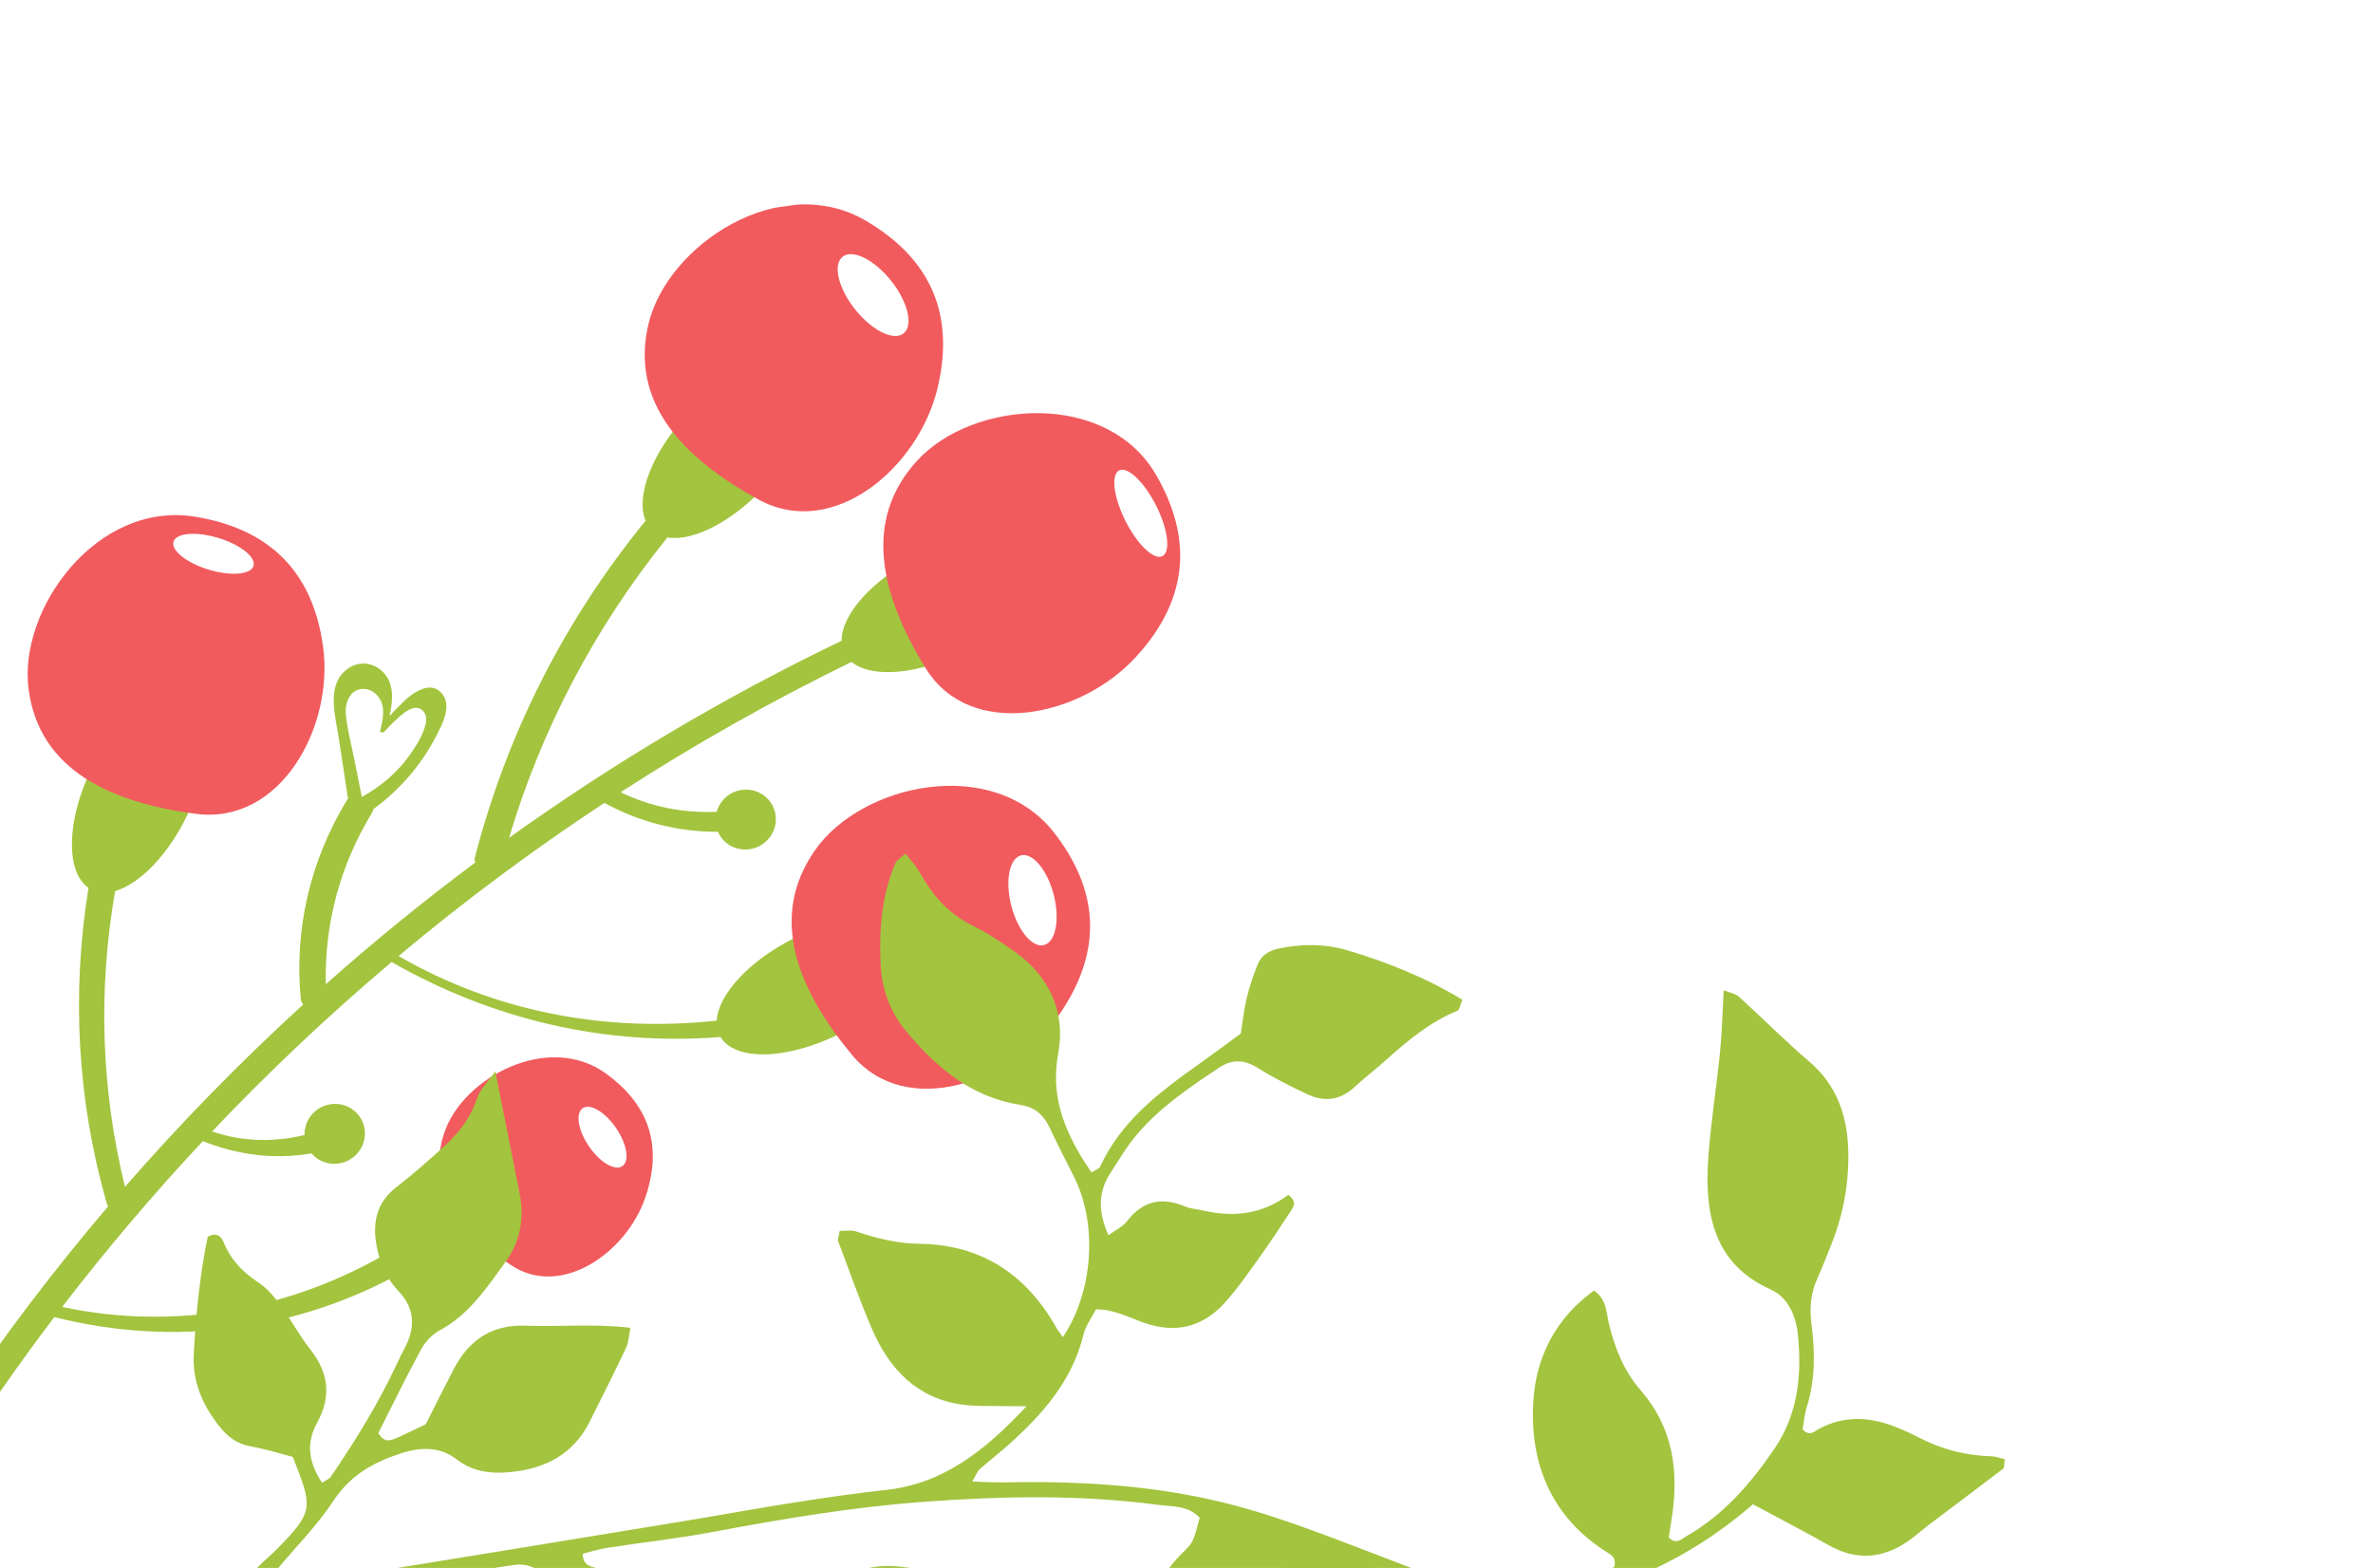 <?xml version="1.0" encoding="utf-8"?>
<!-- Generator: Adobe Illustrator 16.0.0, SVG Export Plug-In . SVG Version: 6.00 Build 0)  -->
<!DOCTYPE svg PUBLIC "-//W3C//DTD SVG 1.1//EN" "http://www.w3.org/Graphics/SVG/1.1/DTD/svg11.dtd">
<svg version="1.1" id="Calque_1" xmlns="http://www.w3.org/2000/svg" xmlns:xlink="http://www.w3.org/1999/xlink" x="0px" y="0px"
	 width="349.59px" height="231px" viewBox="0 0 349.59 231" enable-background="new 0 0 349.59 231" xml:space="preserve">
<g>
	<defs>
		
			<rect id="SVGID_1_" x="-39.059" y="37.606" transform="matrix(-0.99 0.139 -0.139 -0.99 158.717 253.405)" width="219.116" height="189.292"/>
	</defs>
	<clipPath id="SVGID_2_">
		<use xlink:href="#SVGID_1_"  overflow="visible"/>
	</clipPath>
	<g clip-path="url(#SVGID_2_)" enable-background="new    ">
		<g>
			<defs>
				<rect id="SVGID_3_" x="-4.233" y="23.276" width="196.5" height="215.75"/>
			</defs>
			<clipPath id="SVGID_4_">
				<use xlink:href="#SVGID_3_"  overflow="visible"/>
			</clipPath>
			<path clip-path="url(#SVGID_4_)" fill="#A3C43E" d="M50.944,105.173c-0.081-0.977,0.115-1.914,0.684-2.719
				c0.888-1.257,2.721-1.271,3.86-0.093c1.471,1.523,0.922,3.722,0.492,5.413c-0.034,0.134,0.532,0.152,0.607,0.066
				c0.859-0.972,1.792-1.874,2.805-2.714c0.846-0.664,2.185-1.399,3.073-0.22c0.506,0.671,0.328,1.539,0.116,2.23
				c-0.469,1.533-1.428,3.003-2.377,4.312c-1.762,2.435-4.153,4.459-6.899,5.965c-0.392-1.95-0.783-3.901-1.175-5.852
				C51.706,109.451,51.119,107.304,50.944,105.173 M116.793,138.319c-6.553,3.328-10.982,8.265-11.21,12.046
				c-16.396,1.777-32.647-1.299-46.867-9.516c9.652-8.087,19.78-15.618,30.32-22.562c5.158,2.823,10.87,4.284,16.729,4.259
				c0.239,0.546,0.589,1.054,1.06,1.479c1.806,1.631,4.623,1.484,6.291-0.327c1.669-1.812,1.558-4.602-0.248-6.231
				c-1.806-1.63-4.622-1.483-6.291,0.327c-0.492,0.534-0.809,1.155-0.995,1.805c-4.948,0.213-9.707-0.729-14.152-2.883
				c10.919-7.059,22.281-13.471,34.017-19.196c2.966,2.452,9.916,1.894,16.81-1.606c7.914-4.019,0.86-17.927-7.052-13.908
				c-6.759,3.432-11.256,8.575-11.217,12.397c-17.19,8.248-33.581,17.991-48.998,29.037c4.828-16.149,12.682-31.059,23.334-44.263
				c3.735,0.638,9.578-2.295,14.456-7.59c6.002-6.517-5.594-16.984-11.597-10.47C96,66.744,93.608,73.192,95.112,76.71
				c-11.993,14.695-20.509,31.522-25.207,49.844c-0.042,0.158,0.021,0.326,0.143,0.495C62.44,132.716,55.084,138.707,48,145
				c-0.209-8.927,2.088-17.516,6.843-25.32c0.09-0.146,0.124-0.298,0.13-0.449c3.858-2.806,7.022-6.444,9.233-10.686
				c1.038-1.992,2.658-5.061,0.462-6.794c-1.474-1.162-3.571,0.17-4.7,1.15c-0.908,0.829-1.764,1.7-2.581,2.611
				c0.53-2.39,0.761-5.149-1.292-6.804c-1.678-1.354-3.85-1.243-5.419,0.268c-2.528,2.434-1.224,6.773-0.776,9.708
				c0.458,2.994,0.914,5.988,1.372,8.981c-0.039,0.046-0.083,0.086-0.116,0.141c-5.463,8.966-7.822,19.056-6.843,29.416
				c0.026,0.271,0.159,0.529,0.351,0.771c-9.256,8.448-18.022,17.423-26.254,26.864c-3.504-14.303-3.996-28.968-1.45-43.582
				c3.597-1.029,7.826-5.318,10.673-11.272c3.807-7.962-10.445-14.511-14.251-6.549c-3.609,7.547-3.697,15.046-0.346,17.35
				c-2.522,15.635-1.646,31.343,2.714,46.573c0.032,0.111,0.105,0.221,0.201,0.327c-15.9,18.663-29.723,39.102-41.044,60.945
				c-0.538,1.039,3.155,2.902,3.688,1.875c8.466-16.336,18.328-31.88,29.408-46.481c17.551,4.447,35.933,2.088,51.678-6.858
				c3.167,2.222,10.103,0.979,16.669-3.24c7.466-4.797-0.998-17.896-8.464-13.099c-6.248,4.013-10.162,9.437-9.911,13.221
				c-14.717,8.911-32.071,12.044-48.817,8.482c6.51-8.475,13.425-16.634,20.73-24.431c5.177,2.072,10.604,2.742,16.028,1.802
				c0.12,0.139,0.229,0.282,0.369,0.408c1.806,1.63,4.623,1.483,6.292-0.328c1.668-1.812,1.557-4.601-0.249-6.231
				c-1.805-1.631-4.622-1.483-6.291,0.328c-0.818,0.888-1.202,2.011-1.175,3.117c-4.506,1.113-9.253,0.996-13.612-0.523
				c8.341-8.796,17.167-17.132,26.437-24.962c14.765,8.436,31.391,12.407,48.451,11.047c2.15,3.598,9.96,3.388,17.708-0.548
				C131.759,148.209,124.706,134.302,116.793,138.319"/>
			<path clip-path="url(#SVGID_4_)" fill="#F15B5E" d="M171.206,81.951c-1.275,0.568-3.716-1.807-5.453-5.304
				s-2.111-6.793-0.837-7.361c1.275-0.568,3.717,1.807,5.454,5.304C172.107,78.088,172.481,81.384,171.206,81.951 M170.405,70.116
				c-7.241-12.693-27.048-11.197-35.25-2.294s-5.323,20.015,1.219,30.631c6.543,10.614,22.721,7.29,30.923-1.614
				C175.499,87.937,175.401,78.875,170.405,70.116"/>
			<path clip-path="url(#SVGID_4_)" fill="#F15B5E" d="M37.359,83.306c-0.295,1.318-3.177,1.617-6.439,0.668
				c-3.263-0.949-5.669-2.787-5.375-4.104c0.293-1.318,3.176-1.618,6.439-0.669C35.246,80.148,37.653,81.987,37.359,83.306
				 M28.805,76.136C14.244,73.722,2.599,89.801,4.224,101.649c1.625,11.846,12.135,16.604,24.627,18.25
				c12.492,1.646,20.367-12.804,18.742-24.651C45.967,83.401,38.852,77.801,28.805,76.136"/>
			<path clip-path="url(#SVGID_4_)" fill="#F15B5E" d="M133.561,48.58c-0.936,1.768-3.905,0.913-6.631-1.907
				c-2.726-2.82-4.177-6.54-3.241-8.308c0.936-1.769,3.905-0.915,6.63,1.906C133.046,43.092,134.497,46.812,133.561,48.58
				 M127.606,32.549c-12.646-7.447-29.286,3.49-32.07,15.182c-2.784,11.691,5.25,19.895,16.253,25.887
				c11.002,5.991,23.551-4.76,26.335-16.452C140.908,45.475,136.331,37.688,127.606,32.549"/>
			<path clip-path="url(#SVGID_4_)" fill="#F15B5E" d="M154.487,138.859c-1.458,1.287-3.705-0.462-5.02-3.903
				c-1.314-3.441-1.198-7.273,0.26-8.56c1.458-1.286,3.706,0.462,5.021,3.903C156.062,133.741,155.946,137.574,154.487,138.859
				 M155.354,122.756c-8.942-11.566-28.391-7.396-35.299,2.522c-6.908,9.917-2.514,20.512,5.446,30.119
				c7.961,9.606,23.556,4.121,30.464-5.797C162.874,139.684,161.523,130.737,155.354,122.756"/>
			<path clip-path="url(#SVGID_4_)" fill="#F15B5E" d="M92.001,171.481c-0.784,1.171-2.869,0.354-4.658-1.824
				c-1.788-2.179-2.603-4.894-1.818-6.063c0.783-1.171,2.868-0.354,4.657,1.824C91.97,167.598,92.785,170.311,92.001,171.481
				 M89.293,158.178c-8.471-6.157-21.041,0.509-23.821,8.646c-2.781,8.138,2.362,14.521,9.765,19.53
				c7.404,5.01,17.055-1.8,19.835-9.937C97.854,168.279,95.138,162.426,89.293,158.178"/>
		</g>
	</g>
</g>
<path fill="#A3C43E" d="M250.818,298.515c-0.5-1.421-1.137-2.988-2.174-3.96c-4.563-4.271-9.874-6.065-16.031-3.996
	c-1.782,0.599-3.504,1.437-5.197,2.289c-2.394,1.205-4.734,2.388-7.521,2.091c-0.741-0.08-1.571,0.598-2.438,0.96
	c0.368,0.871,0.469,1.518,0.828,1.897"/>
<path fill="#A3C43E" d="M198.77,305.078c1.254-4.914,3.462-9.19,5.827-13.391c0.667-1.188,1.3-2.4,1.868-3.641
	c3.187-6.97,1.697-14.595-3.757-19.456c-1.107-0.986-2.176-2.018-3.092-2.867c0.18-3.293,0.325-6.201,0.504-9.108
	c0.056-0.899-0.295-2.004,1.018-2.469c1.29,1.045,2.531,2.206,3.914,3.14c3.388,2.288,7.303,3.252,11.203,2.572
	c3.979-0.694,7.813-2.387,11.678-3.631c-0.167-0.772-0.129-1.259-0.344-1.477c-2.918-2.962-5.891-5.865-8.808-8.829
	c-1.783-1.813-3.894-2.913-6.326-3.458c-3.521-0.787-7.046-0.868-10.588,0.027c-1.261,0.318-2.518,0.663-3.761,0.991
	c-4.176-5.869-8.215-11.548-12.701-17.849c1.549,0.123,2.446,0.021,3.224,0.286c2.476,0.843,4.905,1.822,7.354,2.747
	c6.127,2.313,12.462,4.177,18.337,7.034c11.973,5.824,23.385,12.768,34.43,20.275c5.759,3.916,10.741,8.957,14.846,14.721
	c5.111,7.176,6.695,15.855,8.422,24.416c0.387,1.914-0.354,3.5-1.828,4.621"/>
<path fill="#A3C43E" d="M298.98,301.168c-1.293-1.294-2.8-2.717-4.215-4.231c-7.239-7.748-15.071-14.83-22.807-22.022
	c-3.041-2.829-6.01-5.742-9.003-8.629c-0.403-0.393-0.819-0.814-1.089-1.308c-0.287-0.525-1.295-0.835-0.466-1.956
	c6.725,1.578,13.621,1.428,20.409,0.487c1.169,1.082,2.209,1.897,3.081,2.875c2.52,2.824,5.753,4.063,9.292,4.904
	c2.006,0.475,3.794,0.277,5.334-0.973c2.224-1.804,4.301-3.813,6.38-5.805c2.911-2.788,5.782-5.625,8.632-8.48
	c0.479-0.479,0.773-1.16,1.228-1.862c-4.287-1.225-8.294-2.074-12.076-3.531c-3.788-1.456-7.601-1.752-11.565-1.529
	c-3.846,0.214-6.312,2.251-7.568,5.983c-0.248,0.736-0.449,1.501-0.57,2.269c-0.355,2.28-1.882,3.344-3.809,3.834
	c-1.453,0.37-2.96,0.555-4.449,0.669c-5.483,0.417-10.811-0.521-16.105-1.764c-2.599-0.609-4.801-1.879-6.988-3.438
	c-5.052-3.6-10.234-7.01-15.465-10.33c-3.963-2.515-8.095-4.75-12.114-7.175c-0.538-0.323-0.86-1.021-1.675-2.032
	c13.215-1.972,24.773-6.724,34.873-15.506c1.529,0.816,2.842,1.507,4.145,2.212c2.311,1.247,4.645,2.454,6.918,3.767
	c4.417,2.546,8.594,1.997,12.611-1.149c0.755-0.592,1.479-1.227,2.243-1.804c3.655-2.759,7.327-5.497,10.96-8.284
	c0.193-0.149,0.117-0.686,0.209-1.384c-0.635-0.145-1.289-0.411-1.956-0.428c-3.815-0.089-7.389-1.044-10.772-2.8
	c-1.164-0.604-2.361-1.154-3.586-1.619c-3.639-1.38-7.281-1.588-10.91,0.31c-0.747,0.391-1.494,1.281-2.549,0.164
	c0.188-1.036,0.276-2.218,0.619-3.317c1.258-4.022,1.229-8.142,0.691-12.172c-0.326-2.443-0.112-4.575,0.862-6.764
	c0.794-1.782,1.517-3.598,2.22-5.418c1.711-4.434,2.504-9.058,2.323-13.771c-0.193-5.032-1.807-9.407-5.697-12.73
	c-3.579-3.06-6.914-6.424-10.403-9.599c-0.467-0.426-1.206-0.529-2.237-0.953c-0.192,3.35-0.252,6.235-0.538,9.103
	c-0.523,5.24-1.375,10.459-1.738,15.707c-0.572,8.261,0.879,15.563,9.176,19.275c2.596,1.16,3.742,3.917,4.017,6.537
	c0.614,5.883,0.085,11.734-3.388,16.854c-3.516,5.178-7.546,9.844-12.984,12.937c-0.724,0.412-1.5,1.357-2.639,0.208
	c0.125-0.818,0.264-1.759,0.415-2.697c1.149-7.091,0.19-13.546-4.593-19.023c-2.41-2.758-3.768-6.153-4.652-9.798
	c-0.388-1.592-0.285-3.529-2.178-4.854c-5.485,3.938-8.49,9.58-8.934,16.108c-0.631,9.338,2.645,17.129,10.521,22.253
	c0.74,0.482,1.757,0.791,1.401,2.363c-5.539,3.028-11.586,3.888-17.81,3.537c-2.025-0.113-4.115-0.417-6.01-1.107
	c-7.556-2.748-15.008-5.798-22.581-8.5c-4.39-1.564-8.876-2.945-13.423-3.934c-9.908-2.16-20.004-2.657-30.151-2.456
	c-1.421,0.027-2.842-0.073-4.622-0.127c0.539-0.897,0.732-1.473,1.117-1.817c1.431-1.284,2.962-2.448,4.391-3.737
	c4.91-4.435,9.224-9.288,10.886-16.102c0.307-1.26,1.161-2.387,1.827-3.705c2.591-0.028,4.768,1.148,7.014,1.946
	c4.508,1.603,8.546,0.821,11.878-2.827c1.938-2.122,3.594-4.535,5.285-6.887c1.579-2.195,3.045-4.477,4.541-6.735
	c0.414-0.627,0.944-1.302-0.353-2.375c-0.173,0.119-0.62,0.45-1.086,0.741c-3.613,2.239-7.449,2.487-11.411,1.585
	c-0.912-0.209-1.884-0.254-2.734-0.609c-3.332-1.394-6.155-0.923-8.541,2.162c-0.646,0.835-1.713,1.322-2.737,2.079
	c-1.51-3.326-1.594-6.277,0.272-9.158c1.259-1.94,2.449-3.961,3.931-5.709c3.414-4.023,7.719-6.901,12.02-9.777
	c1.999-1.338,3.75-1.253,5.741-0.015c2.388,1.481,4.906,2.764,7.453,3.939c2.389,1.104,4.709,0.837,6.801-1.093
	c1.555-1.436,3.243-2.714,4.813-4.131c3.156-2.845,6.41-5.503,10.344-7.118c0.344-0.142,0.453-0.936,0.762-1.635
	c-5.431-3.28-11.132-5.567-17.049-7.308c-3.278-0.962-6.644-0.936-10.015-0.233c-1.378,0.287-2.535,0.971-3.085,2.319
	c-0.655,1.602-1.211,3.267-1.62,4.95c-0.407,1.681-0.581,3.419-0.877,5.258c-2.222,1.622-4.365,3.217-6.54,4.765
	c-5.646,4.019-11.125,8.197-14.202,14.875c-0.132,0.286-0.597,0.409-1.246,0.826c-0.578-0.894-1.208-1.779-1.753-2.72
	c-2.634-4.541-4.203-9.115-3.155-14.827c1.141-6.209-1.388-11.426-6.442-15.007c-1.993-1.411-4.046-2.784-6.224-3.849
	c-3.534-1.729-5.929-4.528-7.832-7.945c-0.515-0.925-1.275-1.698-2.002-2.64c-0.708,0.658-1.287,0.953-1.486,1.419
	c-2.046,4.778-2.427,9.864-2.182,14.914c0.17,3.498,1.32,6.855,3.577,9.614c4.553,5.563,9.828,9.985,17.081,11.096
	c2.078,0.317,3.344,1.451,4.229,3.313c1.147,2.416,2.354,4.802,3.565,7.185c3.552,6.984,2.911,16.939-1.599,23.704
	c-0.339-0.486-0.697-0.912-0.968-1.395c-4.487-7.958-11.139-12.234-20.123-12.354c-3.245-0.044-6.281-0.772-9.309-1.803
	c-0.767-0.262-1.682-0.077-2.48-0.097c-0.125,0.799-0.331,1.234-0.218,1.532c1.626,4.327,3.164,8.697,4.983,12.93
	c2.574,5.985,6.702,10.203,13.253,11.126c2.013,0.283,4.083,0.166,6.129,0.22c0.836,0.023,1.673,0.013,3.375,0.023
	c-6.238,6.704-12.415,11.436-20.733,12.335c-4.477,0.482-8.944,1.137-13.401,1.834c-5.385,0.841-10.751,1.834-16.133,2.72
	c-15.772,2.593-31.546,5.178-47.324,7.734c-3.894,0.631-7.8,1.163-11.708,1.679c-0.647,0.085-1.327-0.16-2.185-0.279
	c0.421-0.833,0.594-1.402,0.938-1.82c2.832-3.425,6.021-6.592,8.458-10.29c2.567-3.894,6.054-5.728,10.097-7.027
	c2.87-0.925,5.676-0.903,8.043,0.94c2.457,1.915,5.264,2.14,8.005,1.861c4.846-0.491,9.095-2.468,11.541-7.322
	c1.84-3.654,3.675-7.312,5.429-11.01c0.373-0.787,0.382-1.755,0.614-2.913c-5.399-0.634-10.434-0.126-15.437-0.311
	c-4.872-0.181-8.295,2.011-10.581,6.386c-1.434,2.746-2.805,5.525-4.125,8.137c-1.604,0.76-2.959,1.445-4.347,2.049
	c-0.857,0.373-1.779,0.708-2.644-0.752c2.002-3.954,4.036-8.15,6.254-12.242c0.609-1.124,1.609-2.259,2.695-2.836
	c4.409-2.349,7.118-6.428,9.929-10.339c2.116-2.944,2.644-6.441,1.909-10.061c-0.811-3.985-1.591-7.98-2.386-11.97
	c-0.328-1.65-0.655-3.301-1.164-5.854c-1.242,1.776-2.262,2.722-2.645,3.88c-1.025,3.105-2.933,5.466-5.266,7.53
	c-2.158,1.91-4.3,3.854-6.58,5.596c-2.794,2.132-3.591,4.893-3.075,8.243c0.426,2.761,1.453,5.201,3.349,7.193
	c2.461,2.588,2.44,5.459,0.769,8.531c-0.372,0.685-0.709,1.389-1.038,2.097c-2.722,5.854-6.097,11.303-9.703,16.606
	c-0.267,0.394-0.809,0.589-1.328,0.949c-1.954-2.947-2.429-5.757-0.728-8.855c2.129-3.871,1.671-7.404-1.01-10.788
	c-1.646-2.079-2.907-4.484-4.483-6.629c-0.889-1.208-1.923-2.413-3.143-3.218c-2.271-1.499-4.069-3.313-5.128-5.914
	c-0.398-0.981-1.086-1.529-2.356-0.854c-1.167,5.634-1.743,11.441-2.057,17.281c-0.224,4.143,1.325,7.56,3.751,10.644
	c1.212,1.54,2.631,2.612,4.62,2.964c2.179,0.384,4.304,1.063,6.223,1.556c2.827,7.31,3.299,7.896-2.341,13.58
	c-0.815,0.822-1.701,1.566-2.525,2.377c-2.165,2.125-4.722,3.241-7.659,3.299c-7.864,0.152-15.737,0.536-23.586,0.334
	c-9.529-0.245-19.035-1.015-28.554-1.504c-1.415-0.071-3.016-0.628-4.12,1.003c0.728,1.445,2.059,1.514,3.371,1.583
	c5.41,0.286,10.821,0.582,16.234,0.827c9.91,0.446,19.809,1.183,29.758,0.549c4.868-0.311,9.74-0.486,14.604-0.826
	c3.186-0.223,5.904,0.479,8.004,3.14c1.054,1.337,2.335,2.48,3.547,3.673c3.285,3.236,5.223,6.912,3.866,11.897
	c-0.936,3.437,0.39,6.155,2.949,8.165c1.457,1.144,3.071,2.201,4.78,2.84c3.345,1.247,6.864,1.838,10.467,1.681
	c0.856-0.037,1.708-0.283,2.625-0.444c-0.873-3.768-1.484-7.181-2.488-10.459c-0.668-2.185-1.787-4.242-2.903-6.236
	c-1.928-3.45-4.991-5.063-8.804-5.173c-1.47-0.042-2.945,0.085-3.98,0.118c-2.63-2.583-4.982-4.759-7.16-7.109
	c-0.634-0.683-2.055-1.148-1.313-3.024c9.135-1.448,18.402-2.938,27.679-4.358c0.879-0.135,1.904-0.082,2.703,0.264
	c6.755,2.931,11.852,7.813,15.366,14.463c1.286,2.432,1.176,3.563-0.706,5.743c-3.817,4.423-5.314,9.197-3.661,15.089
	c0.858,3.055,2.176,5.342,4.843,6.64c3.537,1.718,7.148,3.274,10.773,4.794c0.758,0.318,1.704,0.172,2.43,0.228
	c0.591-4.435,1.165-8.458,1.641-12.496c0.182-1.544,0.197-3.114,0.189-4.671c-0.021-4.977-2.266-8.494-6.532-10.583
	c-1.833-0.897-3.733-1.651-5.132-2.265c-1.396-2.426-2.457-4.458-3.695-6.364c-1.141-1.758-2.486-3.368-3.718-5.064
	c-0.459-0.633-0.755-1.316,0.215-2.177c5.617,2.717,11.411,5.305,16.85,8.671c3.411,2.11,6.196,4.892,8.645,8.077
	c2.796,3.636,4.272,7.647,3.097,12.454c-0.323,1.319-0.377,2.706-0.547,4.061c-0.489,3.899,0.756,7.306,2.728,10.442
	c1.025,1.631,2.379,2.923,4.314,3.457c6.194,1.71,12.516,2.019,18.908,1.597c0.305-0.021,0.595-0.396,1.416-0.978
	c-2.352-3.3-2.607-7.361-3.055-11.379c-0.106-0.961-0.473-1.882-0.618-2.838c-0.649-4.313-3.053-7.321-6.296-9.848
	c-1.893-1.478-3.821-2.214-6.228-1.892c-2.396,0.32-4.819,0.404-7.297,0.598c-1.698-2.586-3.133-5.061-4.849-7.302
	c-1.79-2.342-3.85-4.46-5.956-6.863c6.854-1.244,6.854-1.243,11.028,2.532c0.421,0.381,0.854,0.744,1.271,1.128
	c5.132,4.719,10.753,4.629,16.659,1.473c1.174-0.626,2.359-1.286,3.408-2.109c3.315-2.604,6.515-5.36,10.271-7.303
	c0.749-0.386,1.383-1.356,0.183-2.604c-3.211,1.657-6.318,0.226-9.457-0.843c-0.882-0.299-1.734-0.725-2.542-1.197
	c-2.65-1.552-5.575-2.141-8.547-2.568c-5.24-0.757-9.695,0.157-12.123,5.964c-0.379,0.909-1.608,1.95-2.517,2.05
	c-6.152,0.671-12.293,1.287-18.053-1.982c-4.231-2.401-8.54-4.711-13.284-5.994c-0.755-0.204-1.869-0.397-1.869-2.072
	c1.171-0.288,2.38-0.682,3.611-0.871c5.206-0.804,10.443-1.377,15.62-2.349c10.359-1.946,20.713-3.683,31.228-4.446
	c11.451-0.833,22.84-1.048,34.187,0.448c2.124,0.279,4.555,0.07,6.243,1.928c-0.928,3.36-0.816,3.485-2.494,5.127
	c-4.215,4.13-5.984,9.088-6.656,15.042c-0.709,6.287,1.309,10.991,5.102,15.267c0.999,1.126,2.19,2.095,3.832,1.722
	c2.236-5.024,4.414-9.979,6.643-14.909c1.97-4.355,3.1-8.828,2.322-13.637c-0.038-0.24,0.368-0.565,0.78-1.157
	c2.527,2.599,4.546,5.542,6.618,8.446c4.85,6.798,5.715,14.503,4.627,22.734c-0.33,2.493-1.288,4.499-3.221,5.915
	c-2.853,2.09-5.054,4.844-6.682,7.9c-3.259,6.121-4.195,12.501,0.753,17.727c3.114,3.289,5.769,7.044,8.675,10.548"/>
<path fill="#A3C43E" d="M369.918,297.641c4.179-2.248,8.306-4.602,12.431-6.96c0.184-0.106,0.129-0.676,0.283-1.638
	c-3.633-0.055-6.667-1.875-9.674-3.744c-1.275-0.794-2.457-1.78-3.798-2.421c-1.134-0.543-2.544-1.228-3.649-0.962
	c-5.119,1.233-10.5,1.926-15.061,4.822c-4.343,2.761-8.8,2.589-13.453,2.543c0.139-1.832,1.532-1.878,2.375-2.52
	c4.49-3.415,6.945-7.735,5.745-13.608c-0.518-2.529-0.364-5,0.016-7.533c0.358-2.384-0.518-3.126-2.837-2.877
	c-10.027,1.07-17.615,10.668-18.233,20.255c-0.101,1.556-0.119,3.122-0.063,4.676c0.104,2.901-0.962,4.847-3.784,5.728
	c-3.445,1.076-6.533,2.978-9.695,4.746"/>
<path fill="#A3C43E" d="M332.699,300.133c-1.652-1.517-3.563-2.735-5.389-4.043c-0.657-0.471-1.887-0.156-1.916-1.735
	c4.51-2.206,9.377-2.302,14.219-2.801c3.842-0.396,6.957,0.863,9.877,3.139c2.078,1.618,4.242,3.118,6.297,4.767"/>
<path fill="#A3C43E" d="M293.414,308.69c-1.084-4.391-2.407-8.713-3.94-14.188c1.778,1.669,2.779,2.482,3.638,3.434"/>
<path fill="#A3C43E" d="M274.566,307.759c0.49-7.736-0.426-15.141-2.685-22.404c-0.952-3.058-1.858-6.126-2.862-9.852
	c1.094,0.697,1.6,0.924,1.992,1.284c2.646,2.425,5.309,4.83,7.889,7.328c6.222,6.023,6.12,6.08,9.297,14.04"/>
<rect x="-4.233" y="84.026" fill="none" width="478" height="155"/>
<polyline fill="none" points="473.652,394.961 429.961,84.071 -37.446,149.761 6.246,460.65 "/>
</svg>
